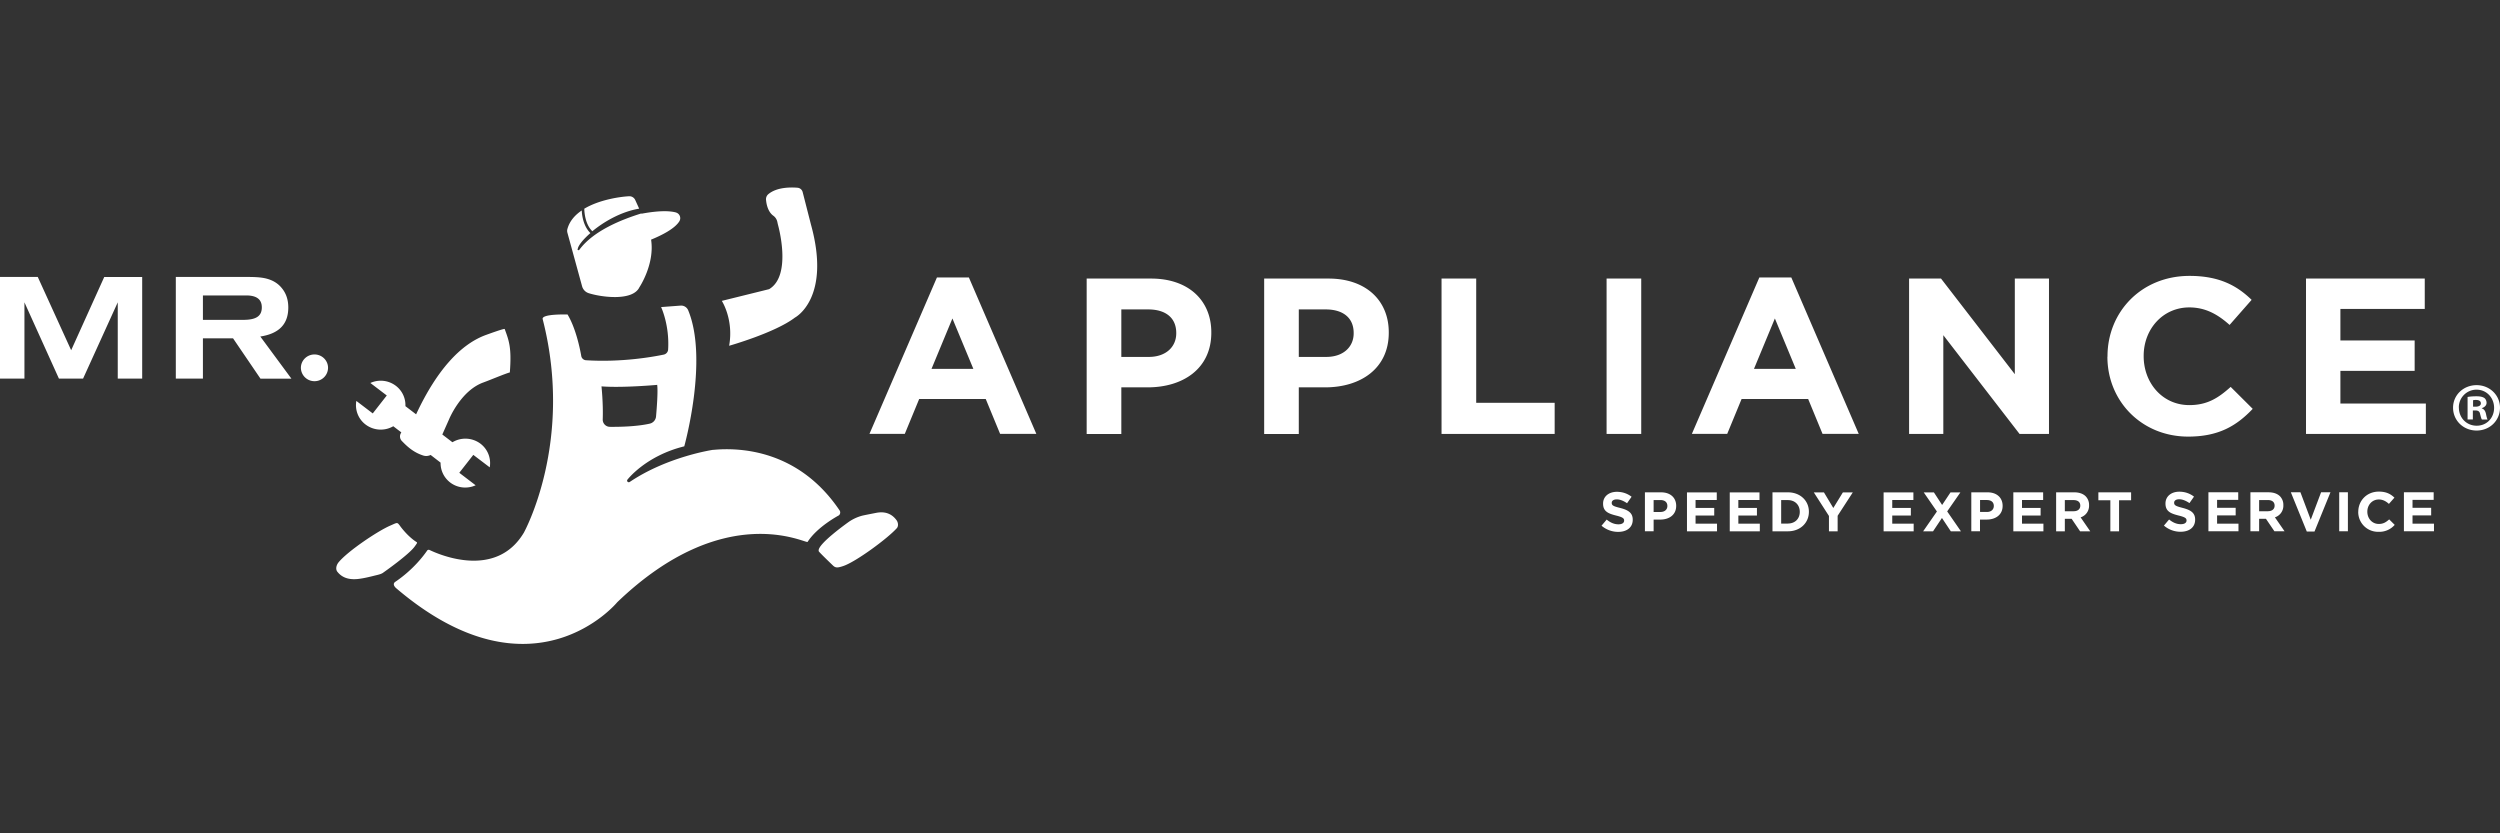 <svg xmlns="http://www.w3.org/2000/svg" fill="none" viewBox="0 0 120 40">
  <rect x="0" y="0" width="120" height="40" fill="#333333" stroke="none"/>
  <path fill="#fff" d="M34.644 14.437s.582.889.355 2.16c0 0 2.208-.625 3.158-1.353 0 0 1.751-.908.77-4.461l-.4-1.565a.279.279 0 0 0-.25-.207c-.332-.027-.992-.03-1.398.31a.316.316 0 0 0-.11.267c.018.208.088.575.348.765a.488.488 0 0 1 .193.29l.025.117s.71 2.451-.418 3.12l-2.27.562-.003-.005Zm-.413 7.154s-2.186.319-4.004 1.543c-.068.044-.153-.025-.118-.1 0 0 .863-1.147 2.736-1.61 0 0 1.166-4.166.188-6.53a.365.365 0 0 0-.365-.225l-.935.07s.41.863.337 2.043a.266.266 0 0 1-.21.239c-.523.109-2.03.378-3.729.271a.247.247 0 0 1-.23-.202c-.07-.4-.27-1.347-.658-1.994 0 0-1.26-.042-1.195.222 1.515 5.9-.905 10.254-.905 10.254-1.339 2.235-4.057 1.053-4.527.826a.09.09 0 0 0-.113.03c-.145.212-.655.91-1.53 1.5-.123.084-.068.21.05.311 6.56 5.587 10.604.669 10.604.669 5.17-4.963 9.07-2.791 9.138-2.897.465-.73 1.5-1.273 1.5-1.273a.181.181 0 0 0 .033-.242c-1.96-2.902-4.769-3.026-6.062-2.902m-5.305-1.464c.028-.782-.06-1.584-.06-1.584 1.016.079 2.674-.072 2.674-.072.042.316-.018 1.101-.055 1.516a.388.388 0 0 1-.303.345c-.612.14-1.438.158-1.908.153a.346.346 0 0 1-.348-.358Zm10.365 6.325c.017.05.672.676.672.676.133.134.228.131.498.042.598-.192 2.139-1.325 2.584-1.823.087-.104.06-.282-.02-.385l-.02-.027c-.24-.306-.568-.395-.953-.321-.263.052-.445.086-.67.135a2.1 2.1 0 0 0-.623.282s-1.578 1.11-1.463 1.419"/>
  <path fill="#fff" d="M20.006 26.026c-.426-.264-.78-.743-.82-.805a1.49 1.49 0 0 0-.058-.071c-.075-.082-.128-.037-.4.081-.598.26-2.011 1.207-2.464 1.745-.138.16-.158.358-.072.466.247.316.602.392 1.002.348.326-.037.69-.138.918-.192.098-.025.22-.057.295-.121 0 0 1.208-.844 1.496-1.242.128-.175.13-.187.1-.207m3.229-7.682c.172-.056 1.045-.424 1.24-.469.095-1.201-.047-1.537-.247-2.085-.033-.03-.73.225-.9.286-1.201.437-2.354 1.669-3.352 3.81l-.513-.392a1.163 1.163 0 0 0-.463-.98 1.197 1.197 0 0 0-1.22-.133l.788.6-.673.861-.788-.6c-.072.418.08.857.443 1.133.398.301.925.319 1.33.082l.388.298a.316.316 0 0 0 .028.415c.24.247.542.54 1.023.693.122.04.247.025.355-.027l.477.368c-.007.36.153.718.463.955.363.276.833.308 1.22.133l-.785-.6.673-.86.788.599a1.17 1.17 0 0 0-.44-1.133 1.207 1.207 0 0 0-1.35-.072l-.486-.372.32-.72s.573-1.415 1.686-1.79m9.198-8.151c-.255-.066-.745-.106-1.643.064l-.007-.014c-.923.286-2.299.824-2.976 1.744-.028.037-.088.02-.088-.024 0 0 .01-.015.013-.027.027-.156.25-.442.605-.75-.338-.329-.405-.847-.415-1.086-.33.222-.588.515-.69.893a.327.327 0 0 0 0 .17l.707 2.579a.48.48 0 0 0 .315.328c.6.193 2.111.397 2.436-.284 0 0 .743-1.108.56-2.285.536-.22 1.149-.535 1.361-.888a.283.283 0 0 0-.175-.417"/>
  <path fill="#fff" d="m28.429 11.096.002.005c.555-.459 1.378-.94 2.249-1.086l-.19-.417a.307.307 0 0 0-.295-.178c-.443.023-1.426.166-2.149.598.003.162.038.745.383 1.078Zm48.446 14.135.246-.291c.17.138.35.227.565.227.17 0 .272-.067.272-.178v-.005c0-.103-.065-.158-.382-.237-.383-.096-.628-.2-.628-.572v-.005c0-.338.275-.563.663-.563.275 0 .512.087.705.237l-.218.311c-.167-.113-.332-.185-.492-.185-.16 0-.243.072-.243.163v.005c0 .123.08.163.408.244.385.099.6.235.6.563v.005c0 .37-.288.58-.695.58a1.22 1.22 0 0 1-.806-.299m2.086-1.599h.776c.452 0 .725.264.725.647v.005c0 .431-.34.656-.765.656h-.318v.56h-.418v-1.87.002Zm.748.943c.208 0 .33-.124.33-.284v-.005c0-.185-.13-.284-.337-.284h-.323v.573h.33Zm1.271-.941h1.43V24h-1.018v.38h.896v.365h-.896v.392h1.03v.368h-1.442v-1.87Zm2.053 0h1.428V24H83.44v.38h.893v.365h-.892v.392h1.03v.368h-1.443v-1.87Zm2.051-.002h.74c.595 0 1.008.405 1.008.93v.005c0 .526-.41.936-1.008.936h-.74v-1.87Zm.74 1.498c.34 0 .57-.227.57-.558v-.005c0-.33-.23-.562-.57-.562h-.323v1.127h.323v-.002Zm1.971-.363-.728-1.133h.487l.45.75.46-.75h.476l-.728 1.123v.746h-.417v-.736Zm2.623-1.133h1.43V24h-1.015v.38h.893v.365h-.893v.392h1.028v.368h-1.443v-1.87Zm2.559.918-.633-.918h.488l.395.605.403-.605h.475l-.635.914.66.955h-.486l-.425-.64-.427.64h-.476l.66-.95Zm1.653-.92h.775c.453 0 .726.264.726.647v.005c0 .431-.34.656-.768.656h-.318v.56h-.417v-1.87l.002.002Zm.748.943c.207 0 .33-.124.33-.284v-.005c0-.185-.13-.284-.338-.284h-.322v.573h.33Zm1.267-.941h1.431V24h-1.015v.38h.893v.365h-.893v.392h1.028v.368H96.64v-1.87Zm2.054-.002h.865c.24 0 .428.067.553.19a.585.585 0 0 1 .163.427v.005a.583.583 0 0 1-.405.58l.462.669h-.487l-.406-.6h-.327v.6h-.418v-1.87Zm.84.908c.203 0 .32-.106.32-.264v-.005c0-.175-.124-.266-.327-.266h-.415v.538h.422v-.003Zm1.763-.528h-.575v-.378h1.571v.378h-.578v1.493h-.418v-1.493Zm2.574 1.214.245-.29c.17.137.35.226.565.226.17 0 .273-.066.273-.175v-.005c0-.104-.065-.158-.383-.237-.382-.096-.628-.2-.628-.572v-.005c0-.34.276-.566.663-.566.275 0 .513.087.706.237l-.218.311c-.168-.113-.333-.185-.493-.185-.16 0-.242.072-.242.163v.005c0 .123.08.163.407.247.385.099.601.234.601.56v.005c0 .373-.288.58-.696.58a1.22 1.22 0 0 1-.805-.299m2.138-1.596h1.431v.365h-1.015v.38h.892v.365h-.892v.395h1.027v.365h-1.443v-1.87Zm2.016 0h.866c.24 0 .427.066.552.19a.585.585 0 0 1 .163.427v.005a.583.583 0 0 1-.405.58l.462.668h-.487l-.405-.597h-.328v.597h-.418v-1.87Zm.841.908c.202 0 .32-.106.32-.264v-.005c0-.175-.125-.267-.328-.267h-.415v.538h.423v-.002Zm1.1-.908h.46l.495 1.317.496-1.317h.45l-.766 1.883h-.37l-.765-1.883Zm2.738 0h-.417v1.87h.417v-1.87Zm.498.94v-.005c0-.53.405-.968.988-.968.358 0 .57.119.748.29l-.265.3c-.145-.13-.295-.212-.485-.212-.32 0-.551.261-.551.582v.005c0 .321.226.588.551.588.217 0 .35-.087.497-.22l.266.264a.978.978 0 0 1-.778.333.95.95 0 0 1-.973-.962m2.193-.935h1.428v.365h-1.015v.38h.895v.365h-.895v.395h1.03v.365h-1.443v-1.87ZM6.825 18.174H5.652v-3.662l-1.665 3.662H2.829l-1.656-3.662v3.662H0v-4.88h1.813l1.603 3.517 1.588-3.516h1.821v4.879Zm2.914 0h-1.3v-4.88h3.453c.593 0 .89.045 1.188.183.155.075.305.183.423.324.223.256.335.572.335.96 0 .792-.438 1.253-1.343 1.392l1.493 2.023h-1.485l-1.316-1.935H9.74v1.935-.002Zm1.938-2.821c.623 0 .89-.183.89-.6 0-.38-.245-.572-.75-.572H9.74v1.172h1.938Zm4.069 2.302a.646.646 0 0 1-.65.642.65.65 0 0 1-.653-.642c0-.353.293-.641.653-.641.36 0 .65.288.65.641Zm29.227-4.338h1.533l3.239 7.51h-1.739l-.69-1.674H44.12l-.69 1.673h-1.696l3.239-7.509Zm1.748 4.388-1.005-2.419-1.003 2.419h2.008Zm5.439-4.334h3.09c1.803 0 2.893 1.054 2.893 2.58v.021c0 1.725-1.36 2.621-3.056 2.621h-1.263v2.238H52.16v-7.46Zm2.982 3.761c.83 0 1.318-.491 1.318-1.13v-.02c0-.735-.518-1.13-1.35-1.13h-1.286v2.28h1.318Zm5.537-3.761h3.089c1.803 0 2.893 1.054 2.893 2.58v.021c0 1.725-1.36 2.621-3.056 2.621h-1.263v2.238H60.68v-7.46Zm2.981 3.761c.83 0 1.316-.491 1.316-1.13v-.02c0-.735-.518-1.13-1.348-1.13h-1.286v2.28h1.318Zm5.535-3.761h1.663v5.965h3.766v1.493h-5.43V13.37Zm9.584 0h-1.663v7.458h1.663V13.37Zm5.669-.054h1.534l3.238 7.51h-1.738l-.69-1.674h-3.196l-.69 1.673H81.21l3.239-7.509Zm1.749 4.388-1.003-2.419-1.003 2.419h2.008-.002Zm5.439-4.334h1.533l3.542 4.59v-4.59h1.64v7.458h-1.413l-3.659-4.74v4.74h-1.643V13.37Zm9.524 3.749v-.02c0-2.12 1.618-3.857 3.939-3.857 1.426 0 2.278.469 2.979 1.15l-1.058 1.204c-.583-.523-1.176-.841-1.933-.841-1.273 0-2.191 1.044-2.191 2.322v.022c0 1.278.898 2.345 2.191 2.345.862 0 1.393-.341 1.985-.874l1.058 1.054c-.778.819-1.64 1.332-3.098 1.332-2.224 0-3.877-1.693-3.877-3.835m9.533-3.751h5.7v1.459h-4.049v1.512h3.564v1.461h-3.564v1.565h4.102v1.46h-5.753v-7.457ZM120 19.57c0 .615-.488 1.096-1.123 1.096s-1.13-.481-1.13-1.096c0-.614.502-1.083 1.13-1.083.628 0 1.123.481 1.123 1.083Zm-1.973 0c0 .481.362.864.855.864s.835-.383.835-.859-.355-.871-.842-.871a.848.848 0 0 0-.851.864m.675.567h-.255v-1.08c.1-.02.24-.033.423-.033.208 0 .3.032.38.08.06.046.108.13.108.236 0 .119-.095.21-.228.252v.012c.108.04.168.119.2.264.033.166.053.232.08.272h-.275c-.032-.04-.052-.139-.087-.264-.02-.119-.088-.173-.228-.173h-.12v.434h.002Zm.008-.614h.12c.14 0 .255-.047.255-.158 0-.099-.072-.165-.235-.165a.543.543 0 0 0-.14.014v.311-.002Z"/>
</svg>
